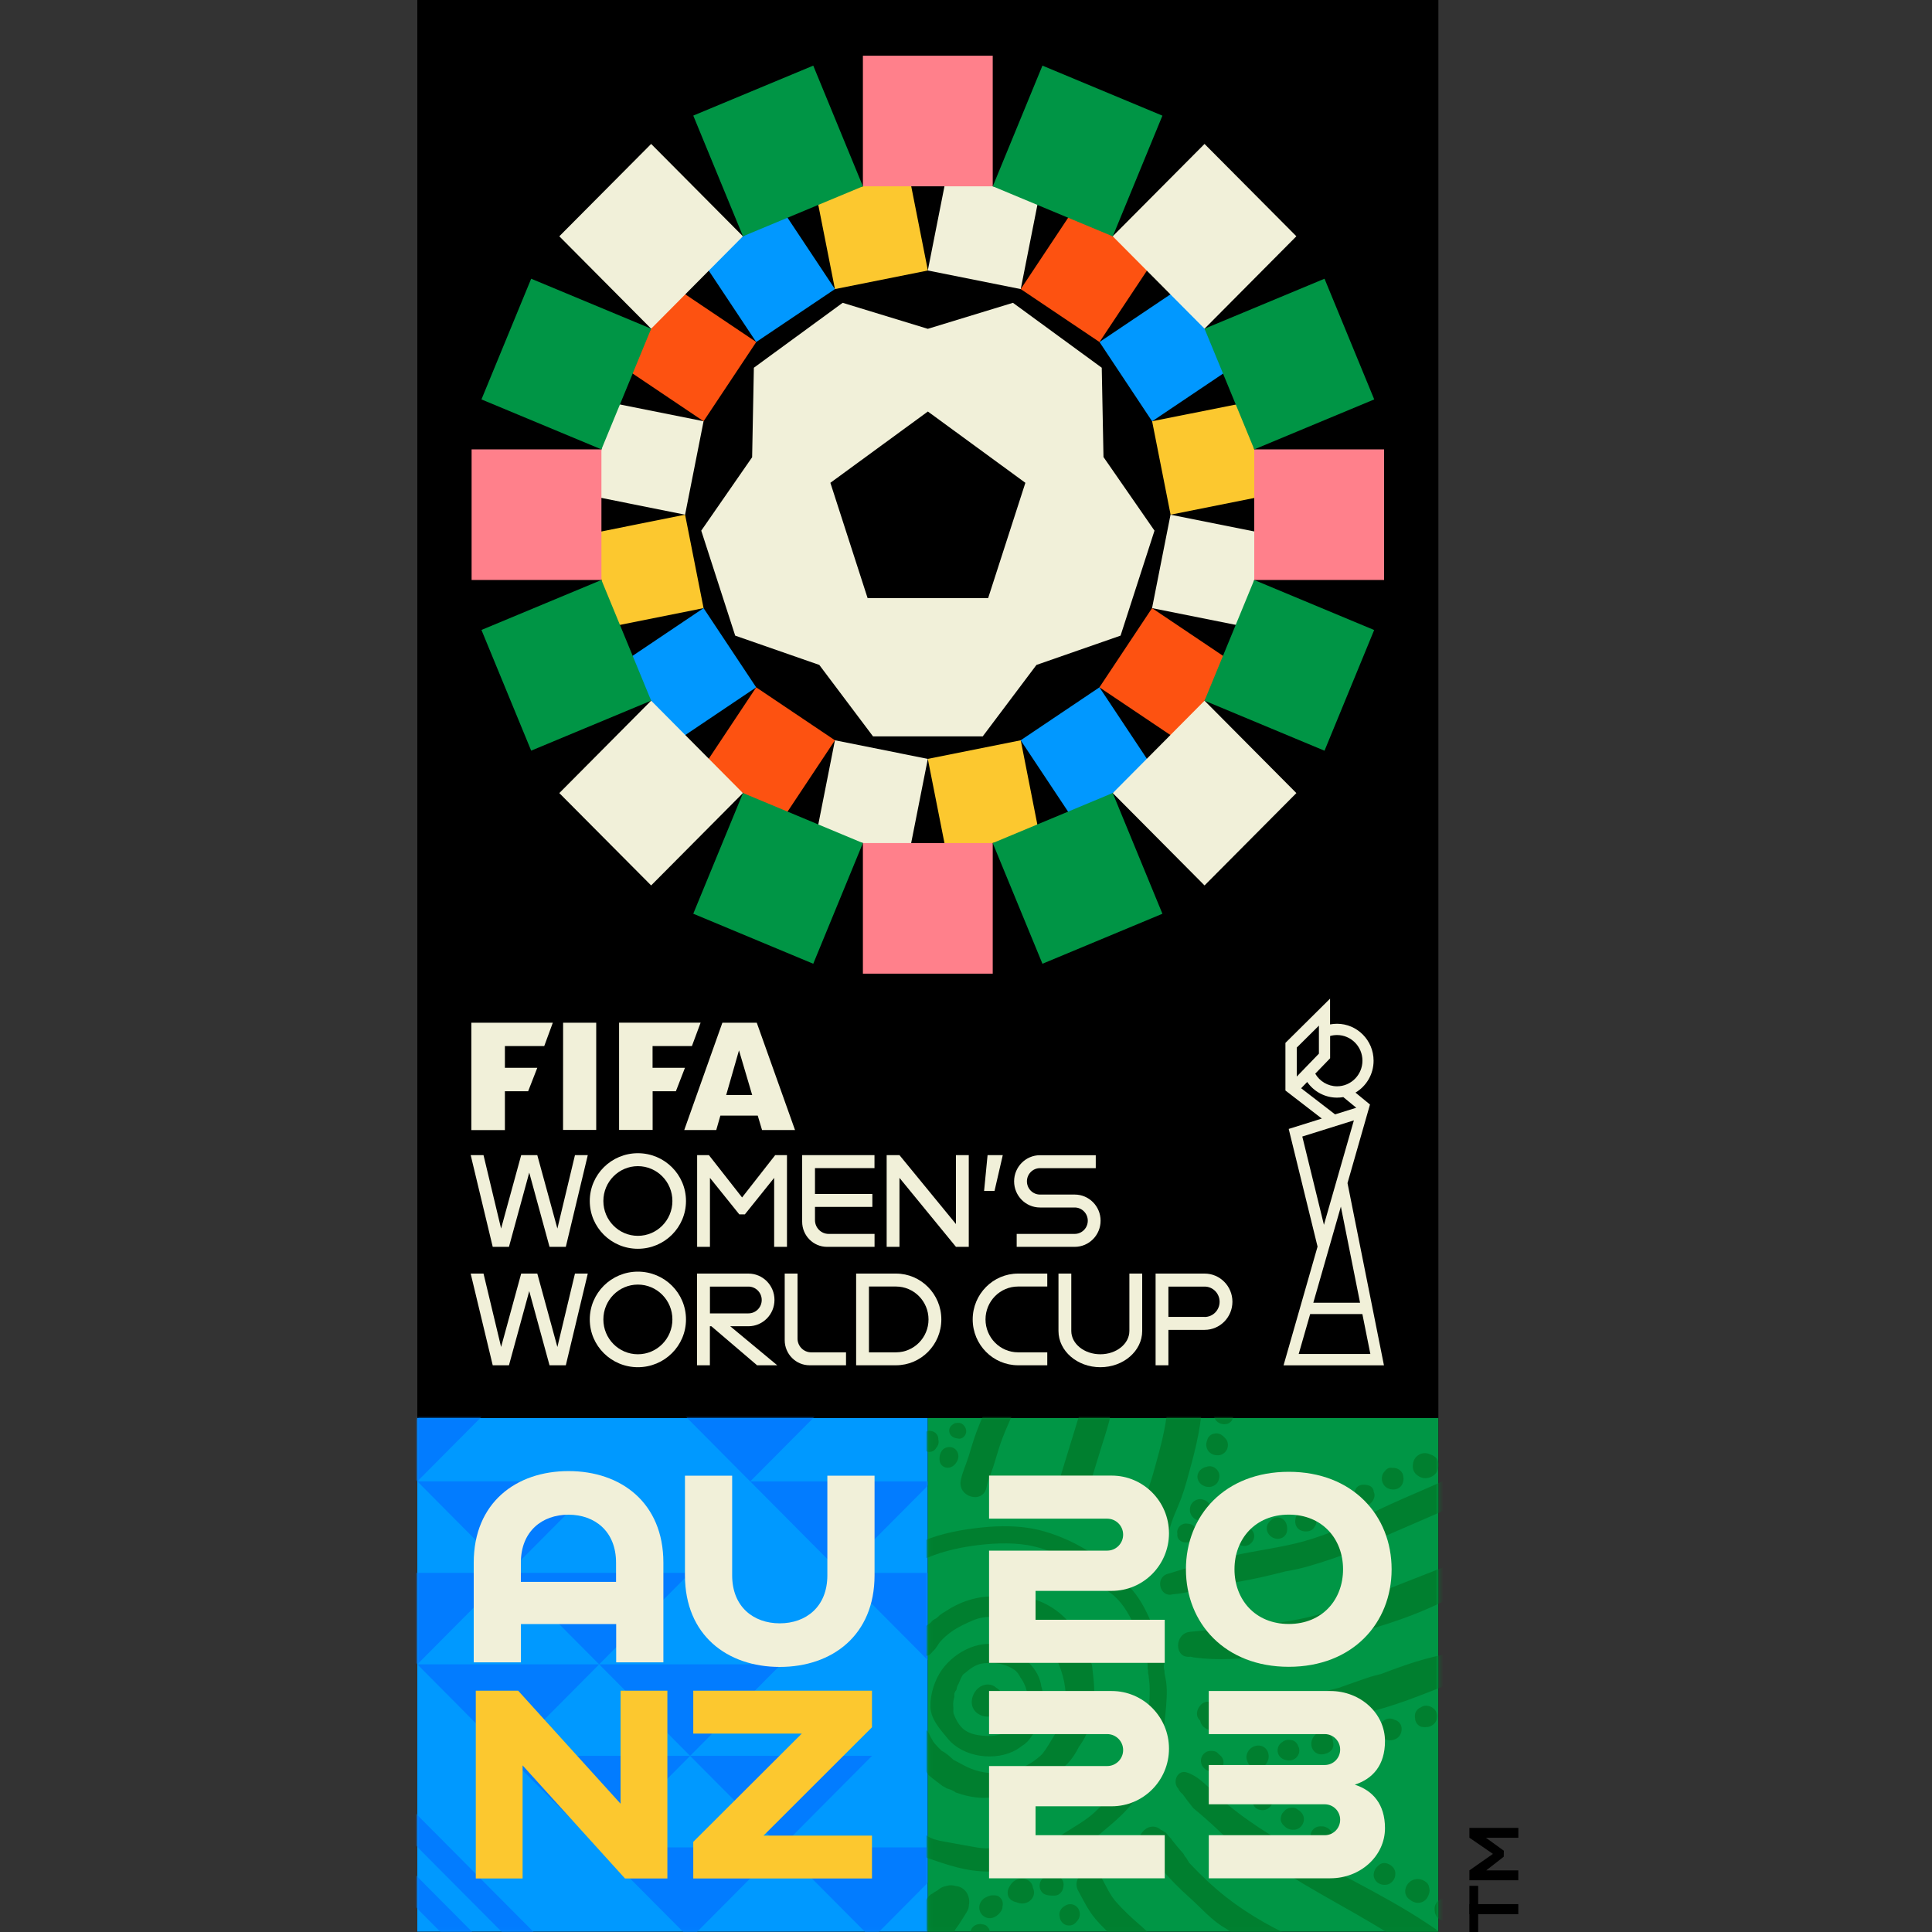 <svg width="500" height="500" viewBox="0 0 500 500" fill="none" xmlns="http://www.w3.org/2000/svg">
<rect x="0" y="0" width="500" height="500" fill="#333333" stroke="none"/>
<path d="M372.25 0H108V499.917H372.25V0Z" fill="black"/>
<path d="M285.583 118.333L285.133 95.167L262.15 78.367L240.117 85.1L218.083 78.367L195.1 95.167L194.65 118.333L181.483 137.333L190.267 164.5L212.033 172.083L225.933 190.567H254.333L268.233 172.083L290 164.5L298.783 137.333L285.617 118.333H285.583ZM255.717 154.783H224.533L214.9 124.95L240.133 106.5L265.367 124.95L255.733 154.783H255.717Z" fill="#F1F0D9"/>
<path d="M211.3 50.633L235.35 45.817L240.133 70L216.083 74.817L211.3 50.633Z" fill="#FCC82F"/>
<path d="M182.083 68.017L202.467 54.317L216.083 74.817L195.7 88.517L182.083 68.017Z" fill="#0198FF"/>
<path d="M153.267 128.383L158.05 104.2L182.083 109.017L177.3 133.2L153.267 128.383Z" fill="#F1F0D9"/>
<path d="M161.717 95.317L175.333 74.817L195.717 88.517L182.083 109.017L161.717 95.317Z" fill="#FD5211"/>
<path d="M158.05 162.2L153.267 138.017L177.3 133.2L182.083 157.383L158.05 162.2Z" fill="#FCC82F"/>
<path d="M175.333 191.583L161.7 171.083L182.083 157.383L195.7 177.883L175.333 191.583Z" fill="#0198FF"/>
<path d="M235.333 220.583L211.3 215.767L216.083 191.583L240.117 196.4L235.333 220.583Z" fill="#F1F0D9"/>
<path d="M202.467 212.083L182.083 198.383L195.7 177.883L216.083 191.583L202.467 212.083Z" fill="#FD5211"/>
<path d="M268.933 215.767L244.9 220.583L240.117 196.4L264.167 191.583L268.933 215.767Z" fill="#FCC82F"/>
<path d="M298.15 198.383L277.767 212.083L264.15 191.583L284.533 177.883L298.15 198.383Z" fill="#0198FF"/>
<path d="M326.983 138.017L322.2 162.2L298.15 157.383L302.933 133.2L326.983 138.017Z" fill="#F1F0D9"/>
<path d="M318.533 171.083L304.917 191.583L284.533 177.883L298.15 157.383L318.533 171.083Z" fill="#FD5211"/>
<path d="M322.2 104.217L326.983 128.4L302.95 133.2L298.167 109.017L322.2 104.217Z" fill="#FCC82F"/>
<path d="M304.933 74.817L318.55 95.333L298.167 109.033L284.55 88.517L304.933 74.817Z" fill="#0198FF"/>
<path d="M244.9 45.817L268.95 50.633L264.167 74.817L240.117 70L244.9 45.817Z" fill="#F1F0D9"/>
<path d="M277.783 54.317L298.167 68.017L284.55 88.517L264.167 74.817L277.783 54.317Z" fill="#FD5211"/>
<path d="M256.917 14.417H223.317V48.217H256.917V14.417Z" fill="#FF808B"/>
<path d="M179.417 29.917L210.467 16.983L223.317 48.217L192.283 61.15L179.417 29.917Z" fill="#009545"/>
<path d="M124.6 103.367L137.467 72.133L168.517 85.067L155.65 116.3L124.6 103.367Z" fill="#009545"/>
<path d="M144.75 61.15L168.517 37.25L192.267 61.15L168.517 85.067L144.75 61.15Z" fill="#F1F0D9"/>
<path d="M155.65 116.3H122.05V150.1H155.65V116.3Z" fill="#FF808B"/>
<path d="M137.467 194.267L124.6 163.033L155.65 150.1L168.517 181.333L137.467 194.267Z" fill="#009545"/>
<path d="M210.467 249.417L179.417 236.467L192.283 205.233L223.317 218.183L210.467 249.417Z" fill="#009545"/>
<path d="M168.517 229.15L144.75 205.25L168.517 181.333L192.267 205.25L168.517 229.15Z" fill="#F1F0D9"/>
<path d="M256.917 218.183H223.317V251.983H256.917V218.183Z" fill="#FF808B"/>
<path d="M300.833 236.483L269.783 249.417L256.917 218.183L287.967 205.233L300.833 236.483Z" fill="#009545"/>
<path d="M355.633 163.05L342.783 194.283L311.733 181.333L324.583 150.1L355.633 163.05Z" fill="#009545"/>
<path d="M335.5 205.25L311.733 229.15L287.983 205.25L311.733 181.333L335.5 205.25Z" fill="#F1F0D9"/>
<path d="M358.2 116.3H324.6V150.1H358.2V116.3Z" fill="#FF808B"/>
<path d="M342.783 72.133L355.65 103.367L324.6 116.3L311.733 85.067L342.783 72.133Z" fill="#009545"/>
<path d="M269.783 16.983L300.833 29.933L287.983 61.167L256.933 48.217L269.783 16.983Z" fill="#009545"/>
<path d="M311.733 37.25L335.5 61.15L311.733 85.067L287.967 61.15L311.733 37.25Z" fill="#F1F0D9"/>
<path d="M358.167 353.35L348.733 306.183L354.55 285.85L350.8 282.767C353.6 281.1 355.483 278.033 355.483 274.517C355.483 269.233 351.233 264.95 346.017 264.95C345.4 264.95 344.8 265.017 344.217 265.117V258.45L332.667 269.9V282.217L334.65 283.75L342.083 289.483L333.517 292.167L340.983 322.617L332.183 353.35H358.15H358.167ZM344.233 268.117C344.8 267.95 345.4 267.867 346.033 267.867C349.65 267.867 352.6 270.85 352.6 274.5C352.6 278.15 349.65 281.133 346.033 281.133C343.633 281.133 341.517 279.817 340.383 277.867L344.233 273.883V268.133V268.117ZM335.6 271.117L341.333 265.433V272.683L335.6 278.617V271.133V271.117ZM336.733 281.633L338.3 280.017C340.017 282.467 342.833 284.067 346.033 284.067C346.583 284.067 347.117 284.017 347.65 283.933L351 286.683L345.517 288.4L336.733 281.633ZM337.033 294.133L350.383 289.95L342.633 316.983L337.033 294.133ZM347.017 312.267L351.983 337.15H339.883L347.017 312.267ZM352.583 340.083L354.65 350.417H336.1L339.067 340.083H352.6H352.583Z" fill="#F1F0D9"/>
<path d="M146.433 322.683L152.117 298.95H148.8L144.25 317.95L139.05 298.95H138.2H135.733H134.883L129.683 317.95L125.133 298.95H121.817L127.517 322.683H128.4H130.833H131.717L136.967 303.467L142.217 322.683H143.117H145.533H146.433Z" fill="#F1F0D9"/>
<path d="M165.083 298.45C158.217 298.45 152.633 303.983 152.633 310.817C152.633 317.65 158.2 323.183 165.083 323.183C171.967 323.183 177.533 317.65 177.533 310.817C177.533 303.983 171.967 298.45 165.083 298.45ZM165.083 319.833C160.15 319.833 156.15 315.8 156.15 310.817C156.15 305.833 160.15 301.8 165.083 301.8C170.017 301.8 174.017 305.833 174.017 310.817C174.017 315.8 170.017 319.833 165.083 319.833Z" fill="#F1F0D9"/>
<path d="M183.733 304.833V322.683H180.417V298.95H183.467L192.05 309.9L200.617 298.95H203.667V322.683H200.35V304.833L192.767 314.283H191.333L183.733 304.833Z" fill="#F1F0D9"/>
<path d="M226.317 302.3V298.95H207.6V316.183C207.6 319.767 210.483 322.683 214.033 322.683H226.333V319.333H214.45C212.5 319.333 210.917 317.733 210.917 315.767V312.35H225.767V309H210.917V302.3H226.317Z" fill="#F1F0D9"/>
<path d="M229.467 298.95H232.783L247.4 316.783V298.95H250.717V322.683H247.4L232.783 304.833V322.683H229.467V298.95Z" fill="#F1F0D9"/>
<path d="M255.583 298.95L254.683 308.2H257.383L259.517 298.95H255.583Z" fill="#F1F0D9"/>
<path d="M284.833 315.917C284.833 319.65 281.833 322.683 278.133 322.683H263.117V319.333H278.133C280 319.333 281.517 317.8 281.517 315.917C281.517 314.033 280 312.5 278.133 312.5H269.15C265.45 312.5 262.45 309.467 262.45 305.733C262.45 302 265.45 298.967 269.15 298.967H283.583V302.317H269.15C267.283 302.317 265.767 303.85 265.767 305.733C265.767 307.617 267.283 309.15 269.15 309.15H278.133C281.833 309.15 284.833 312.183 284.833 315.917Z" fill="#F1F0D9"/>
<path d="M144.25 348.6L139.05 329.6H134.883L129.683 348.6L125.133 329.6H121.817L127.517 353.333H128.4H130.833H131.717L136.967 334.133L142.217 353.333H143.1H145.533H146.433L152.117 329.6H148.8L144.25 348.6Z" fill="#F1F0D9"/>
<path d="M165.083 329.1C158.217 329.1 152.633 334.633 152.633 341.467C152.633 348.3 158.2 353.833 165.083 353.833C171.967 353.833 177.533 348.3 177.533 341.467C177.533 334.633 171.967 329.1 165.083 329.1ZM165.083 350.483C160.15 350.483 156.15 346.45 156.15 341.467C156.15 336.483 160.15 332.45 165.083 332.45C170.017 332.45 174.017 336.483 174.017 341.467C174.017 346.45 170.017 350.483 165.083 350.483Z" fill="#F1F0D9"/>
<path d="M295.6 329.6V344.45C295.6 349.633 290.75 353.833 284.767 353.833C278.783 353.833 273.933 349.633 273.933 344.45V329.6H277.25V344.45C277.25 347.783 280.617 350.483 284.767 350.483C288.917 350.483 292.283 347.783 292.283 344.45V329.6H295.6Z" fill="#F1F0D9"/>
<path d="M188.983 343.233H193.683C197.4 343.233 200.433 340.183 200.433 336.417C200.433 332.65 197.417 329.6 193.683 329.6H180.4V353.333H183.717V343.233H184.1L195.933 353.333H201.15L188.983 343.233ZM183.733 339.883V332.967H193.7C195.583 332.967 197.133 334.517 197.133 336.433C197.133 338.35 195.6 339.9 193.7 339.9H183.733V339.883Z" fill="#F1F0D9"/>
<path d="M209.933 349.983C207.983 349.983 206.4 348.383 206.4 346.417V329.6H203.083V346.833C203.083 350.417 205.967 353.333 209.517 353.333H218.95V349.983H209.933Z" fill="#F1F0D9"/>
<path d="M231.867 329.6H221.567V353.333H231.867C238.35 353.333 243.617 348.017 243.617 341.467C243.617 334.917 238.35 329.6 231.867 329.6ZM231.867 349.983H224.883V332.95H231.867C236.517 332.95 240.3 336.767 240.3 341.467C240.3 346.167 236.533 349.983 231.867 349.983Z" fill="#F1F0D9"/>
<path d="M271.033 349.983H263.483C258.833 349.983 255.05 346.167 255.05 341.467C255.05 336.767 258.817 332.95 263.483 332.95H271.033V329.6H263.483C257 329.6 251.733 334.917 251.733 341.467C251.733 348.017 257 353.333 263.483 353.333H271.033V349.983Z" fill="#F1F0D9"/>
<path d="M311.75 329.6H299.067V353.333H302.383V344.167H311.75C315.733 344.167 318.95 340.9 318.95 336.883C318.95 332.867 315.733 329.6 311.75 329.6ZM311.75 340.817H302.383V332.967H311.75C313.9 332.967 315.633 334.733 315.633 336.9C315.633 339.067 313.9 340.833 311.75 340.833V340.817Z" fill="#F1F0D9"/>
<path d="M145.717 292.433H154.3V264.683H145.733L145.717 292.433Z" fill="#F1F0D9"/>
<path d="M143.067 264.683H121.983V292.467H130.667V282.417H136.683L139.05 276.35H130.667V270.717H140.85L143.067 264.683Z" fill="#F1F0D9"/>
<path d="M195.85 264.683H186.95L177.083 292.45H185.367L186.433 288.717H196.1L197.217 292.45H205.75L195.85 264.683ZM187.933 283.4L191.25 271.833L194.667 283.4H187.933Z" fill="#F1F0D9"/>
<path d="M168.883 270.717H179.067L181.317 264.667H160.217V264.683V292.433H168.9V282.417H174.917L177.267 276.35H168.883V270.717Z" fill="#F1F0D9"/>
<path d="M240.117 367H108V499.917H240.117V367Z" fill="#0099FF"/>
<mask id="mask0_3289_7708" style="mask-type:luminance" maskUnits="userSpaceOnUse" x="108" y="367" width="133" height="133">
<path d="M240.117 367H108V499.917H240.117V367Z" fill="white"/>
</mask>
<g mask="url(#mask0_3289_7708)">
<path d="M155.067 383.367L131.533 407.05L108 383.367H155.067ZM131.533 407.05L155.067 430.733L178.6 407.05H131.533ZM155.067 430.733L178.6 454.417L202.133 430.733H155.067ZM178.6 454.417L202.133 478.1L225.667 454.417H178.6ZM202.133 478.1L225.667 501.783L249.2 478.1H202.133ZM84.467 407.05L108 430.733L131.533 407.05H84.467ZM108 430.733L131.533 454.417L155.067 430.733H108ZM131.533 454.417L155.067 478.1L178.6 454.417H131.533ZM155.067 478.1L178.6 501.783L202.133 478.1H155.067ZM84.467 359.7L108 383.383L131.533 359.7H84.467ZM194.15 383.383L217.683 407.067L241.217 383.383H194.15ZM217.683 407.067L241.217 430.75L264.75 407.067H217.683ZM170.617 359.717L194.15 383.4L217.683 359.717H170.617ZM96.75 466.667L135.167 505.317H143.383L96.75 458.4V466.667ZM96.75 482.633L119.283 505.317H127.5L96.75 474.367V482.633Z" fill="#027CFF"/>
</g>
<path d="M172.717 486.15H161.75L135.25 456.883V486.15H123.133V437.55H134.1L160.6 466.8V437.55H172.717V486.15Z" fill="#FCC82F"/>
<path d="M179.417 486.15V476.667L207.5 448.65H179.417V437.55H225.667V447.017L197.6 475.05H225.667V486.15H179.417Z" fill="#FCC82F"/>
<path d="M147.133 380.717C133.583 380.717 122.6 388.883 122.6 404.417V430.217H134.817V420.3H159.467V430.217H171.683V404.417C171.683 388.9 160.7 380.717 147.15 380.717H147.133ZM159.45 409.383H134.8V404.417C134.8 396.283 140.317 392 147.117 392C153.917 392 159.433 396.283 159.433 404.417V409.383H159.45Z" fill="#F1F0D9"/>
<path d="M226.333 381.9V407.7C226.333 423.217 215.35 431.4 201.8 431.4C188.25 431.4 177.267 423.233 177.267 407.7V381.9H189.483V407.7C189.483 415.833 195 420.117 201.8 420.117C208.6 420.117 214.117 415.833 214.117 407.7V381.9H226.333Z" fill="#F1F0D9"/>
<path d="M372.233 367H240.117V499.917H372.233V367Z" fill="#009645"/>
<mask id="mask1_3289_7708" style="mask-type:luminance" maskUnits="userSpaceOnUse" x="240" y="367" width="133" height="133">
<path d="M372.233 367H240.117V499.917H372.233V367Z" fill="white"/>
</mask>
<g mask="url(#mask1_3289_7708)">
<path d="M259.433 440.967C259.383 441.433 259.25 441.883 259 442.333C258.083 444.017 255.967 444.65 254.217 444.05C253 443.633 252.033 442.833 251.633 441.567C251.4 440.8 251.45 439.9 251.7 439.133C252.283 437.35 253.75 435.95 255.7 435.95C256.533 435.95 257.267 436.267 257.817 436.783C258.65 437.25 259.267 438.033 259.517 438.967C259.7 439.667 259.65 440.35 259.4 440.967H259.433ZM269.683 439.933C269.717 441.75 269.417 443.583 268.833 445.333C268.767 445.717 268.683 446.083 268.567 446.433C268.233 447.433 267.667 448.467 266.933 449.4C266.3 450.4 265.5 451.25 264.5 451.817C264.033 452.183 263.567 452.533 263.05 452.833C257.7 455.9 249.333 454.867 245.3 449.967C243.317 447.55 240.833 444.917 240.783 441.6C240.733 438.383 241.933 434.683 243.8 432.083C247.3 427.217 254.317 423.767 260.067 426.267C264.733 428.3 268.9 431.75 269.5 436.517C269.517 436.55 269.533 436.583 269.55 436.633C269.95 437.8 269.9 438.85 269.683 439.933ZM265.85 438.25C265.583 436.767 265 435.383 264.117 434.167C264.117 434.167 264.083 434.133 264.067 434.117C263.7 433.317 263.217 432.6 262.333 432.017C260.6 430.867 258.267 430.317 256.217 430.367C256.117 430.367 256.017 430.383 255.917 430.4C255.783 430.4 255.65 430.4 255.517 430.4C253.3 430.433 251.967 431.15 250.317 432.517C249.933 432.833 249.583 433.133 249.217 433.383C249.217 433.383 249.217 433.383 249.2 433.4C248.8 434.05 248.467 434.767 248.183 435.5C248.133 435.6 248.083 435.717 248.05 435.817C247.9 436.05 247.767 436.3 247.683 436.583C247.617 436.783 247.583 437.017 247.55 437.25C247.45 437.417 247.333 437.567 247.233 437.733C246.95 438.183 246.9 438.65 247 439.067C246.75 439.883 246.633 440.733 246.7 441.617C246.7 441.633 246.7 441.667 246.7 441.683C246.733 441.85 246.75 442.033 246.733 442.233C246.7 442.6 246.717 443.017 246.767 443.433C247.283 444.817 247.95 446.133 249 447.183C250.567 448.75 252.883 449.1 254.983 449.25C259.15 449.55 262.45 447.733 264.367 443.983C265.35 442.083 265.9 440.1 265.85 438.2V438.25ZM283.2 437.883C283.167 435.6 282.883 433.267 282.617 430.967C282.567 430.8 282.5 430.633 282.45 430.483C281.167 427.017 279.5 423.383 277.2 420.483C275.067 417.783 272.1 415.583 268.9 414.333C266.083 413.233 263.133 413.3 260.183 413.333C259.867 413.3 259.55 413.267 259.233 413.233C253.9 412.717 248.983 414.183 244.783 416.967C244.233 417.283 243.683 417.617 243.183 418.017C243.067 418.117 242.933 418.25 242.8 418.4C242.617 418.55 242.433 418.7 242.25 418.85C241.683 419.083 241.217 419.45 240.767 420.033C240.417 420.267 240.05 420.517 239.7 420.75C239.167 421.1 238.9 421.583 238.833 422.067C238.517 422.217 238.217 422.483 238 422.883C237.683 423.433 237.383 424 237.067 424.55C236.383 425.767 237.017 426.85 237.967 427.267C238.35 428.333 239.767 429.05 240.817 428.017C240.933 427.9 241.033 427.8 241.15 427.683C241.25 427.533 241.367 427.383 241.533 427.25C242.3 426.617 242.75 425.5 243.433 424.75C244.267 423.833 245.217 423 246.233 422.283C247.983 421.05 250.083 420.067 252.05 419.25C255 418.033 258.8 418.283 262.05 419.417C262.05 419.417 262.067 419.417 262.083 419.417C266.5 419.75 269.067 421.617 271.333 425.367C273.383 428.783 275.083 432.583 275.617 436.55C276 439.35 275.8 442.2 275.067 444.867C274.4 446.367 273.633 447.817 272.783 449.233C271.9 450.7 270.9 452.467 269.717 453.967C268.883 454.767 267.967 455.5 266.967 456.15C261.583 459.6 254.783 459.833 249.317 456.8C248.533 456.417 247.8 455.95 246.983 455.55C246.9 455.517 246.833 455.483 246.75 455.45C245.817 454.55 244.833 453.667 243.683 453.1C243.1 452.517 242.483 451.917 241.967 451.3C241.9 451.2 241.817 451.117 241.733 451.017C241.683 450.95 241.617 450.867 241.567 450.8C241.1 450.033 240.683 449.267 240.383 448.567C239.95 447.6 239 447.35 238.117 447.533C236.717 447.45 235.317 448.6 235.817 450.267C236.517 452.65 237.433 454.967 238.517 457.2C238.733 457.667 239.05 457.967 239.4 458.15C239.717 458.55 239.983 458.95 240.25 459.35C240.667 459.7 241.083 460.05 241.5 460.367C242.333 460.983 243.167 461.633 244 462.267C244.283 462.383 244.55 462.533 244.817 462.7C244.867 462.733 244.9 462.783 244.95 462.817C245.617 462.983 246.233 463.217 246.9 463.583C247.05 463.667 247.183 463.75 247.283 463.867C249.55 464.683 251.917 465.233 254.333 465.283C257.417 465.333 260.283 464.417 263.083 463.2C265.883 462 268.7 460.867 271.517 459.7C272.267 459.383 272.983 459.033 273.65 458.65C273.717 458.567 273.783 458.5 273.833 458.417C276.3 456.867 277.933 454.633 279.183 452.15C280.333 450.55 281.3 448.833 281.867 446.833C282.567 444.3 283.017 441.717 283.267 439.133C283.267 438.683 283.267 438.233 283.267 437.783L283.2 437.883ZM301.817 435.383C301.7 434.567 301.517 433.767 301.367 432.983C301.4 432.6 301.35 432.2 301.217 431.85C301.183 431.5 301.183 431.133 301.217 430.767C301.4 430.35 301.433 429.85 301.25 429.283C299.133 423.083 297.033 415.617 292.333 410.7C292.267 410.317 292.067 409.933 291.733 409.583C285.5 403.117 277.4 398 268.633 395.9C264 394.8 258.7 394.817 254 395.317C248.95 395.85 243.733 396.8 239.033 398.75C236.433 399.833 237.567 404.15 240.217 403.05C244.383 401.317 249.083 400.333 253.567 399.817C257.933 399.317 263.15 399.167 267.467 400.183C273.75 401.683 279.583 404.85 284.567 408.983C284.4 409.8 284.667 410.667 285.633 411.167C292.517 414.717 294.667 423.7 296.967 430.45C296.967 430.45 296.967 430.483 296.983 430.5C296.983 430.983 297 431.467 297.017 431.933C297.083 432.067 297.117 432.217 297.133 432.367C297.067 432.8 297.133 433.25 297.283 433.65C297.283 433.7 297.283 433.733 297.267 433.783C297.267 433.817 297.283 433.85 297.283 433.883C297.3 434.033 297.317 434.183 297.333 434.333C297.333 434.333 297.333 434.333 297.333 434.35C297.467 435.367 297.55 436.383 297.55 437.417C297.55 437.517 297.55 437.6 297.533 437.683C297.533 437.783 297.533 437.9 297.533 438C297.533 440.867 297.133 443.717 296.833 446.55C296.367 450.817 295.533 454.683 293.517 458.183C292.783 458.133 292.033 458.417 291.517 459.2C289.183 462.833 286.433 466.133 283.25 469.05C280.067 471.983 276.183 473.583 272.85 476.283C272.1 476.633 271.333 476.95 270.567 477.25C265.85 479.117 261.017 478.917 256.083 478.333C254.733 478.433 253.267 478.217 251.833 477.95C249.333 477.5 246.833 477.05 244.317 476.6C242.733 476.317 241.017 475.95 239.7 474.967C239.6 474.883 239.5 474.8 239.417 474.7C237.5 474.833 236.8 477.75 238.533 478.85C238.583 479.7 239.05 480.517 240.05 480.867C245.25 482.65 250.167 484.367 255.717 484.35C261.25 484.35 267.517 484.467 272.85 482.8C274.233 482.367 275.583 481.833 276.9 481.217C277.767 480.5 278.6 479.75 279.483 479.083C281.617 477.467 283.467 475.583 285.533 473.883C287.667 472.117 289.733 470.383 291.617 468.333C292.917 466.917 294.05 465.383 295.2 463.85C295.2 463.733 295.2 463.633 295.183 463.517C298.467 459.4 300.317 454.667 300.95 449.35C301.35 446.017 301.783 442.633 301.933 439.283C301.983 437.967 301.983 436.65 301.8 435.35L301.817 435.383ZM249.7 369.217C249.7 369.217 249.583 369.067 249.517 368.983C249.5 368.95 249.483 368.933 249.45 368.917C249.4 368.85 249.35 368.783 249.3 368.733C249.183 368.65 249.067 368.55 248.95 368.467C248.683 368.317 248.383 368.233 248.083 368.233C247.933 368.233 247.8 368.233 247.65 368.25C247.517 368.25 247.367 368.283 247.217 368.317C247 368.35 246.8 368.483 246.617 368.633C246.05 368.967 245.617 369.617 245.65 370.283C245.683 371.183 246.25 371.817 247.067 372.1C247.3 372.183 247.55 372.233 247.783 372.267C248.083 372.35 248.4 372.35 248.7 372.267C249 372.183 249.25 372.033 249.467 371.817C249.7 371.517 249.85 371.367 249.967 370.983C250.017 370.8 250.05 370.6 250.05 370.4C250.05 370.017 249.933 369.6 249.717 369.267L249.7 369.217ZM248.017 376.7C247.933 375.683 247.317 374.833 246.317 374.567C245.4 374.317 244.217 374.683 243.717 375.517C243.633 375.633 243.55 375.75 243.483 375.883C243.15 376.583 243.05 377.483 243.217 378.25C243.433 379.233 244.333 379.883 245.333 379.85C246.167 379.817 246.85 379.367 247.35 378.717C247.783 378.167 248.083 377.433 248.033 376.717L248.017 376.7ZM242.85 372.5C242.867 371.217 241.817 370.317 240.567 370.3C239.367 370.3 238.533 371.217 238.383 372.333C238.1 373.083 238.117 374 238.55 374.667C239.317 375.817 240.9 376.183 241.95 375.167C242.117 375.017 242.25 374.817 242.35 374.617C242.433 374.533 242.5 374.45 242.567 374.35C242.933 373.8 243 373.117 242.833 372.5H242.85ZM258.3 357.95C256.3 362.117 254.333 366.283 252.7 370.617C251.917 372.7 251.333 374.817 250.667 376.933C250.017 379.017 249.083 380.967 248.65 383.1C247.767 387.467 254.417 389.333 255.3 384.95C255.683 383.083 256.45 381.4 257.05 379.6C257.75 377.5 258.283 375.367 259.033 373.283C260.5 369.217 262.383 365.333 264.233 361.45C266.15 357.45 260.2 353.917 258.267 357.95H258.3ZM279.983 360.333C279.867 362.583 279.767 364.633 279.133 366.8C278.467 369.1 277.733 371.383 277.033 373.667C275.683 378.1 274.317 382.517 272.967 386.95C271.467 391.85 279.083 393.933 280.567 389.067C282.017 384.333 283.467 379.6 284.917 374.867C285.617 372.583 286.4 370.317 287 368.017C287.667 365.5 287.733 362.933 287.867 360.35C288.133 355.25 280.25 355.267 279.983 360.35V360.333ZM311.15 359.233C310.917 353.517 302.033 353.483 302.283 359.233C302.55 365.383 301.217 371.267 299.6 377.167C298.833 379.933 298.117 382.733 297.133 385.417C296.117 388.183 294.717 390.783 294.067 393.683C292.817 399.283 301.367 401.667 302.617 396.05C303.267 393.15 304.667 390.55 305.683 387.783C306.783 384.8 307.567 381.683 308.4 378.617C310.1 372.3 311.433 365.8 311.15 359.233ZM305.25 507.4C301.3 504.7 298.283 501 294.667 497.883C292.667 496.167 290.667 494.267 288.917 492.3C287.25 490.433 286.217 488.017 285.017 485.85C282.867 481.933 276.917 485.433 279.05 489.35C280.4 491.8 281.617 494.383 283.433 496.533C285.317 498.767 287.583 500.883 289.8 502.8C293.883 506.317 297.3 510.333 301.783 513.4C305.467 515.917 308.917 509.917 305.267 507.4H305.25ZM337.383 502.6C330.333 499.517 323.483 495.783 317.4 491.033C313.95 488.333 310.8 485.317 307.8 482.133C307.733 482.017 307.667 481.9 307.583 481.783C307.367 481.467 307.167 481.133 306.983 480.783C306.683 480.5 306.45 480.133 306.267 479.733C305.267 478.633 304.317 477.467 303.4 476.317C303.3 476.2 303.2 476.033 303.083 475.85C302.6 475.367 302.133 474.867 301.733 474.317C301.667 474.283 301.617 474.267 301.55 474.233C301.383 474.1 301.2 473.967 301 473.833C300.817 473.717 300.617 473.633 300.433 473.567C298.8 472.083 296.733 472.75 295.617 474.167C295.333 474.5 295.1 474.9 294.933 475.317C295.8 478.417 298.067 480.767 300.2 483.267C302.533 486.017 305.2 488.733 307.883 491.117C310.85 493.75 313.45 496.867 316.883 498.883C318.05 499.567 319.05 500.367 319.983 501.217C324.417 504.033 329.067 506.467 333.9 508.583C335.617 509.333 337.583 509.083 338.617 507.333C339.483 505.867 339.083 503.333 337.383 502.583V502.6ZM377.767 503.883C366.717 495 354.017 488.8 341.583 482.167C335.383 478.85 329.233 475.4 323.45 471.367C320.65 469.417 317.95 467.317 315.383 465.033C312.8 462.733 310.6 459.9 307.25 458.733C304.683 457.85 303.367 461.2 304.883 462.833C304.9 462.85 304.917 462.883 304.933 462.9C305.2 463.483 305.583 463.95 306.083 464.35C306.983 465.583 307.883 466.8 308.85 467.967C310.933 469.683 312.95 471.45 314.917 473.3C315.383 473.733 315.85 474.183 316.317 474.633C316.917 475.083 317.433 475.7 318.083 476.033C318.35 476.167 318.55 476.367 318.717 476.6C318.783 476.633 318.85 476.683 318.917 476.717C321.983 478.333 325.067 479.767 328 481.633C331.033 483.55 334.017 485.55 337.1 487.4C349.117 494.6 361.933 500.7 372.533 510.033C374.467 511.733 377.15 509.733 376.783 507.8C378.383 507.217 379.4 505.217 377.75 503.883H377.767ZM375.817 427.833C369.467 428.8 363.467 430.917 357.517 433.2C356.183 433.517 354.85 433.867 353.533 434.333C351.533 435.033 349.533 435.733 347.533 436.433C347.233 436.533 346.917 436.667 346.617 436.783C344.883 437.233 343.133 437.667 341.383 438.1C341.2 438.133 341.05 438.167 340.883 438.217C336.933 439.2 332.983 440.15 329.017 441.017C327.083 441.15 325.15 441.233 323.2 441.333C321.017 441.433 317.267 442.317 315.183 441.417C315.083 441.367 314.983 441.333 314.883 441.3C314.533 440.933 314.133 440.633 313.567 440.483C312.867 440.283 311.917 440.383 311.283 440.783C310.067 441.567 309.217 443.533 310.217 444.85C310.35 445.033 310.483 445.2 310.633 445.367C310.633 445.417 310.633 445.483 310.65 445.533C310.783 446.033 311.05 446.483 311.417 446.85C311.617 447 311.817 447.167 312.017 447.317C312.467 447.583 312.95 447.717 313.483 447.717C313.917 447.95 314.383 448.15 314.867 448.333C315.867 448.7 317.05 448.283 317.8 447.5C318.483 447.5 319.183 447.467 319.9 447.433C322.617 447.3 325.317 447.183 328.033 447.017C328.433 447.1 328.883 447.117 329.367 447.017C329.567 446.967 329.767 446.933 329.967 446.883C335.25 446.45 340.4 445.517 345.467 443.917C346.95 443.45 348.417 442.95 349.867 442.417C350.517 443.167 351.5 443.617 352.733 443.367C360.517 441.783 367.817 438.65 375.2 435.783C376.283 435.367 376.883 434.533 377.1 433.617C377.2 433.617 377.283 433.583 377.367 433.567C381.117 433 379.517 427.267 375.8 427.833H375.817ZM379.017 405.183C378.333 404.467 377.317 404.117 376.067 404.617C370.533 406.783 365 408.967 359.467 411.133C353.883 413.333 348.317 415.783 342.567 417.483C331.45 420.75 319.417 421.1 307.95 422.317C303.883 422.75 303.85 429.2 307.95 428.767C308.017 428.767 308.083 428.767 308.133 428.75C308.417 428.833 308.7 428.9 308.983 428.95C321.733 430.633 334.35 427.283 346.567 423.917C357.967 420.783 369.483 417.417 379.583 411.05C382.133 409.45 381.1 406.05 379 405.183H379.017ZM375.883 382.183C367.45 386.183 358.717 389.333 350.583 393.983C350.4 394.083 350.25 394.2 350.1 394.317C346.65 395.733 343.183 397.083 339.633 398.233C333.617 400.167 327.383 400.917 321.217 402.167C314.75 403.467 308.433 405.4 302.133 407.333C298.817 408.35 300.217 413.567 303.517 412.6C307.15 412.383 310.617 411.05 314.2 410.45C318.2 409.783 322.2 409.117 326.15 408.25C328.317 407.767 330.483 407.25 332.633 406.683C334.567 406.35 336.5 405.95 338.433 405.4C342.933 404.117 347.367 402.583 351.7 400.833C352.217 400.633 352.617 400.317 352.9 399.95L376.133 389.883C377.033 389.483 377.467 388.833 377.533 388.133C377.95 387.817 378.233 387.433 378.367 387.017C378.433 386.983 378.517 386.95 378.583 386.917C381.733 385.417 378.983 380.717 375.85 382.2L375.883 382.183ZM249.7 489.217C248.983 488.5 248.15 488.15 247.283 488.1C246.617 487.867 245.833 487.817 244.95 488.067C244.867 488.1 244.783 488.117 244.683 488.15C244.083 488.267 243.583 488.5 243.167 488.817C243 488.933 242.85 489.033 242.717 489.167C242.683 489.2 242.65 489.217 242.6 489.25C242.167 489.467 241.767 489.717 241.383 490C240.933 490.233 240.533 490.533 240.167 490.967C239.933 491.233 239.75 491.5 239.6 491.767C239.467 491.883 239.317 491.983 239.167 492.083C238.317 492.617 237.317 492.883 236.467 493.417C235.05 494.3 234.35 495.6 234.267 497.283C234.2 498.667 238.733 506.733 242.017 504.883C243.95 503.8 245.75 502.467 246.75 500.417C246.95 500.017 247.117 499.65 247.283 499.267C248.35 497.917 249.217 496.333 250.133 494.933C250.55 494.283 250.75 493.617 250.75 493C251.033 491.667 250.6 490.133 249.7 489.217ZM256.083 499.55C255.983 499.167 255.9 499.067 255.683 498.8C255.517 498.583 255.317 498.383 255.083 498.25C255.05 498.233 254.983 498.2 254.917 498.167C254.917 498.167 254.9 498.167 254.883 498.167C254.85 498.15 254.817 498.133 254.767 498.117C254.75 498.117 254.733 498.117 254.7 498.1C254.633 498.067 254.567 498.05 254.533 498.05C254.433 498.033 254.333 498.017 254.25 498C254.05 497.967 253.85 497.933 253.65 497.933C253.517 497.933 253.367 497.967 253.25 497.983C253.1 498 253 498 252.867 498.05C252.433 498.2 252.133 498.367 251.8 498.683C251.467 499 251.333 499.333 251.167 499.767C251.067 500.133 251.067 500.517 251.167 500.883C251.233 501.167 251.35 501.4 251.55 501.6C251.7 501.833 251.9 502.017 252.133 502.15C252.467 502.333 252.817 502.433 253.2 502.433C253.383 502.45 253.583 502.467 253.767 502.467C254.4 502.467 255.05 502.267 255.5 501.8C255.767 501.517 255.983 501.2 256.1 500.817C256.15 500.617 256.183 500.367 256.183 500.15C256.183 499.983 256.133 499.717 256.1 499.55H256.083ZM259.45 493.283C259.45 493.5 259.433 493.717 259.383 493.933C259.267 494.4 258.95 494.8 258.633 495.167C257.7 496.267 256.2 496.833 254.867 496.1C254.1 495.683 253.583 494.917 253.467 494.05C253.35 493.167 253.633 492.317 254.25 491.667C254.7 491.183 255.283 490.933 255.883 490.7C256.567 490.45 257.2 490.467 257.9 490.567C258.45 490.65 258.933 491.133 259.233 491.6C259.55 492.1 259.583 492.733 259.467 493.3L259.45 493.283ZM267.333 488.617C267.3 488.25 267.2 487.917 267.033 487.6C266.433 486.483 265.017 485.95 263.8 486.25C263.15 486.367 262.6 486.617 262.1 487.117C261.733 487.467 261.417 487.917 261.183 488.367C260.733 489.2 260.6 490.167 261.083 491.033C261.467 491.7 262.217 492.1 262.95 492.283C263.017 492.283 263.067 492.3 263.133 492.317C263.467 492.483 263.85 492.583 264.267 492.617C265.55 492.7 266.783 492.083 267.35 490.9C267.683 490.2 267.7 489.333 267.35 488.65L267.333 488.617ZM275.25 487.867C275.2 488.833 274.85 489.767 273.983 490.283C273.367 490.65 272.717 490.617 272.033 490.567C271.833 490.567 271.617 490.533 271.417 490.517C270.667 490.433 270.067 490.217 269.583 489.6C268.95 488.767 268.867 487.633 269.4 486.717C269.767 486.067 270.4 485.567 271.117 485.35C271.233 485.3 271.333 485.267 271.45 485.233C272.1 485.117 272.717 485.117 273.317 485.3C273.333 485.3 273.35 485.3 273.383 485.3C273.767 485.367 274.083 485.55 274.35 485.817C274.95 486.317 275.3 487.067 275.267 487.867H275.25ZM279.25 494.317C278.85 493.383 277.917 492.75 276.9 492.8C276.35 492.817 275.867 493.017 275.467 493.333C275.433 493.333 275.4 493.367 275.367 493.383C274.65 493.817 274.183 494.617 274.167 495.467C274.167 495.667 274.2 495.867 274.25 496.067C274.283 496.45 274.417 496.85 274.6 497.15C274.917 497.667 275.433 498.067 276 498.233C276.417 498.35 276.9 498.333 277.317 498.233C277.8 498.117 278.333 497.75 278.633 497.3C278.817 497.133 278.967 496.917 279.1 496.7C279.517 495.983 279.567 495.083 279.25 494.333V494.317ZM377.133 494.667C376.883 496.05 375.8 497.167 374.333 497.167C373.75 497.167 373.033 497.017 372.55 496.7C371.917 496.3 371.467 495.617 371.35 494.867C371.233 494.067 371.217 493.3 371.667 492.583C372.067 491.917 372.85 491.4 373.633 491.333C373.933 491.2 374.25 491.117 374.533 491.133C375.033 491.183 375.433 491.25 375.883 491.483C376.283 491.683 376.583 492.033 376.817 492.4C377.267 493.083 377.267 493.883 377.117 494.65L377.133 494.667ZM369.85 488.483C369.8 488.017 369.617 487.567 369.233 487.233C368.567 486.667 367.883 486.333 367.017 486.283C366.383 486.25 365.683 486.45 365.15 486.8C363.55 487.867 363.017 490.217 364.683 491.5C365.183 491.883 365.733 492.25 366.367 492.383C367.45 492.617 368.5 492.25 369.183 491.383C369.633 490.8 369.917 490.067 369.967 489.333C369.967 489.05 369.933 488.767 369.867 488.5L369.85 488.483ZM361.117 484.95C361.117 484.95 361.117 484.9 361.117 484.867C361.117 483.75 360.383 482.917 359.433 482.45C358.883 482.183 358.317 482.067 357.717 482.217C357.333 482.317 356.933 482.567 356.65 482.883C356.25 483.183 355.967 483.567 355.767 484.033C355.517 484.617 355.417 485.2 355.583 485.833C355.75 486.45 356.167 487.017 356.717 487.35C357.433 487.783 358.367 487.917 359.167 487.683C359.583 487.567 359.933 487.333 360.25 487.017C360.317 486.95 360.367 486.883 360.417 486.833C360.883 486.317 361.15 485.65 361.1 484.95H361.117ZM344.517 474.033C344.3 473.65 344 473.35 343.633 473.117C343.517 473.033 343.383 472.983 343.25 472.933C342.917 472.75 342.567 472.667 342.2 472.667C341.367 472.583 340.5 472.783 339.9 473.383C339.067 474.2 338.95 475.517 339.533 476.517C339.767 476.933 340.15 477.283 340.567 477.5C341.083 477.767 341.417 477.817 342 477.883C342.483 477.933 342.983 477.817 343.417 477.583C343.7 477.417 343.917 477.217 344.1 477C344.4 476.683 344.617 476.317 344.75 475.917C344.933 475.35 344.833 474.567 344.533 474.067L344.517 474.033ZM336.617 472.783C335.417 473.95 333.367 473.733 332.333 472.517C332.25 472.45 332.167 472.383 332.1 472.317C331.733 471.95 331.4 471.283 331.45 470.733C331.5 470.2 331.567 469.767 331.867 469.3C332 469.1 332.15 468.917 332.333 468.75C332.967 467.967 334.033 467.683 335.017 467.883C335.383 467.967 335.683 468.15 335.933 468.383C336.583 468.75 337.117 469.333 337.35 470.083C337.633 471.017 337.317 472.083 336.633 472.767L336.617 472.783ZM329.3 465.283C329.267 465.167 329.217 465.05 329.167 464.933C329.033 464.617 328.867 464.35 328.633 464.1C328.267 463.733 327.783 463.5 327.283 463.35C326.75 463.183 326.05 463.283 325.567 463.583C325.383 463.683 325.217 463.833 325.05 464C324.65 464.333 324.367 464.783 324.2 465.3C323.933 466.15 324.233 467.083 324.8 467.717C325.283 468.25 325.983 468.417 326.667 468.467C327.283 468.5 327.883 468.283 328.35 467.917C328.617 467.7 328.833 467.5 329.017 467.183C329.117 467.017 329.217 466.767 329.267 466.583C329.333 466.367 329.367 466.15 329.35 465.917C329.35 465.733 329.317 465.45 329.267 465.283H329.3ZM315.75 457.95C314.883 458.617 313.567 458.667 312.567 458.25C311.317 457.717 310.483 456.333 310.9 454.967C311.15 454.15 311.817 453.433 312.65 453.217C313.233 453.067 313.7 453.117 314.283 453.217C314.733 453.283 315.133 453.617 315.433 454C315.8 454.25 316.133 454.6 316.35 454.967C316.917 455.983 316.667 457.267 315.767 457.983L315.75 457.95ZM327.583 452.55C326.7 451.617 325.333 451.533 324.233 452.1C323.3 452.583 322.6 453.633 322.567 454.683C322.567 455.033 322.633 455.367 322.75 455.667C322.933 456.317 323.317 456.883 323.917 457.217C324.383 457.467 324.9 457.65 325.45 457.667C326.767 457.683 327.75 456.75 328.167 455.567C328.517 454.567 328.317 453.317 327.583 452.55ZM336 452C335.95 451.8 335.883 451.6 335.767 451.417C335.467 450.967 335 450.483 334.433 450.383C334.083 450.333 333.717 450.25 333.367 450.267C332.8 450.3 332.283 450.483 331.867 450.833C330.717 451.517 330.283 453.033 330.95 454.217C331.183 454.617 331.517 454.967 331.933 455.183C332.183 455.317 332.483 455.433 332.8 455.483C333.283 455.617 333.783 455.633 334.267 455.533C335.383 455.283 336.25 454.233 336.267 453.083C336.267 452.7 336.183 452.333 336.017 452H336ZM344.967 450.8C344.967 450.8 344.967 450.783 344.967 450.767C344.967 449.9 344.533 449.1 343.783 448.667C343.3 448.383 342.683 448.283 342.133 448.267C340.783 448.25 339.767 449.317 339.45 450.567C339.317 451.15 339.317 451.75 339.533 452.3C339.733 452.85 340.1 453.333 340.617 453.65C341.317 454.083 342.183 454.133 342.95 453.883C343.333 453.8 343.683 453.65 343.983 453.45C344.467 453.117 344.85 452.7 345 452.117C345.117 451.717 345.1 451.217 344.967 450.8ZM362.417 446.2C362.05 445.583 361.517 445.233 360.9 445.083C360.35 444.75 359.65 444.667 359.033 444.833C357.95 445.117 357.317 446.067 357.15 447.1C357.067 447.317 357.017 447.533 357.017 447.817C357.017 448.25 357.117 448.683 357.333 449.067C357.667 449.667 358.217 450.05 358.85 450.267C359.85 450.6 361.2 450.267 361.95 449.517C362.783 448.683 363 447.217 362.417 446.183V446.2ZM371.117 442.283C370.267 441.45 368.9 441.117 367.833 441.767C367.783 441.8 367.75 441.833 367.7 441.867C367.183 442.067 366.767 442.417 366.483 442.9C366.167 443.417 366.133 444.033 366.2 444.617C366.2 444.667 366.217 444.7 366.233 444.75C366.233 444.917 366.267 445.1 366.3 445.267C366.5 446.033 367.2 446.767 367.983 446.917C368.267 446.967 368.533 446.983 368.8 446.967C370 447.05 371.217 446.45 371.733 445.25C372.167 444.217 371.933 443.05 371.117 442.25V442.283ZM318.5 364.783C318.417 364.7 318.317 364.633 318.217 364.567C318.133 364.5 318.05 364.417 317.95 364.367C317.917 364.367 317.9 364.333 317.867 364.333C317.683 364.25 317.483 364.15 317.283 364.083C317.167 364.017 317.033 363.967 316.917 363.933C316.617 363.833 316.333 363.833 316.033 363.9C315.733 363.9 315.467 364 315.217 364.167C314.75 364.467 314.333 364.933 314.2 365.5C314.067 366.083 314.1 366.7 314.417 367.217C314.5 367.333 314.583 367.467 314.683 367.583C314.717 367.633 314.767 367.683 314.817 367.733C314.85 367.767 314.867 367.8 314.9 367.817C314.967 367.883 315.033 367.933 315.1 368C315.167 368.05 315.25 368.117 315.317 368.15C315.317 368.15 315.417 368.217 315.483 368.25C315.683 368.35 315.933 368.483 316.183 368.517C316.8 368.633 316.9 368.617 317.533 368.517C317.917 368.417 318.233 368.217 318.517 367.95C318.8 367.667 318.983 367.35 319.083 366.967C319.283 366.233 319.083 365.317 318.517 364.8L318.5 364.783ZM317.733 373.383C317.583 372.75 317.2 372.25 316.717 371.85C316.667 371.783 316.617 371.717 316.55 371.667C316.067 371.25 315.517 370.95 314.867 370.95C314.65 370.95 314.417 370.983 314.2 371.033C313.95 371.067 313.7 371.15 313.45 371.3C312.983 371.567 312.55 372.1 312.433 372.633C312.433 372.683 312.433 372.75 312.4 372.8C312.367 372.883 312.333 372.967 312.3 373.05C312.017 373.983 312.233 375 312.883 375.717C313.267 376.133 313.817 376.45 314.367 376.55C315.1 376.7 315.917 376.667 316.567 376.217C317.517 375.55 317.967 374.517 317.717 373.367L317.733 373.383ZM315.217 380.717C314.65 379.8 313.517 379.217 312.433 379.55C312.4 379.55 312.35 379.583 312.317 379.6C312.183 379.617 312.067 379.65 311.95 379.683C311.683 379.767 311.367 379.9 311.133 380.067C310.65 380.383 310.317 380.7 310.083 381.25C309.833 381.867 309.817 382.45 310.083 383.083C310.417 383.867 311.033 384.367 311.817 384.65C312.333 384.833 313.033 384.883 313.567 384.733C314.267 384.533 314.917 384.067 315.233 383.4C315.633 382.567 315.733 381.55 315.233 380.733L315.217 380.717ZM313.35 390.35C313.3 389.933 313.283 389.833 313.067 389.4C312.95 389.183 312.883 389.1 312.667 388.85C312.383 388.533 312 388.3 311.583 388.167C311.583 388.167 311.567 388.167 311.55 388.167C311.55 388.167 311.517 388.167 311.5 388.15C311.433 388.133 311.367 388.1 311.3 388.083C310.883 387.917 310.283 387.95 309.867 388.083C309.417 388.217 309.033 388.467 308.7 388.783C308.017 389.45 307.8 390.533 308.033 391.45C308.233 392.183 308.733 392.833 309.4 393.183C310.417 393.733 311.683 393.583 312.517 392.767C313.15 392.15 313.467 391.267 313.35 390.383V390.35ZM308.817 398.4C308.2 399.017 307.333 399.267 306.483 399.15C305.867 399.067 305.267 398.733 304.933 398.183C304.7 397.8 304.65 397.383 304.7 396.983C304.633 396.65 304.633 396.317 304.733 395.967C305.017 394.967 305.917 394.317 306.933 394.283C307.083 394.283 307.217 394.3 307.35 394.333C307.45 394.333 307.55 394.333 307.667 394.35C308.283 394.433 308.817 394.717 309.2 395.217C309.933 396.167 309.617 397.6 308.817 398.4ZM323.8 395.783C323.05 395.133 322.017 394.983 321.133 395.45C320.85 395.6 320.6 395.817 320.383 396.067C319.933 396.467 319.617 397 319.533 397.617C319.267 399.583 321.783 400.7 323.3 399.75C323.983 399.317 324.467 398.633 324.567 397.833C324.667 397.083 324.383 396.3 323.8 395.8V395.783ZM332.25 393.35C331.3 392.45 329.767 392.517 328.95 393.417C328.85 393.5 328.767 393.583 328.683 393.667C328.167 394.1 327.833 394.767 327.833 395.517C327.833 396.783 328.767 397.833 329.967 398.15C331.4 398.533 332.883 397.717 333.083 396.2C333.217 395.2 333.017 394.067 332.25 393.333V393.35ZM340.483 392.933C340.25 392.2 339.65 391.617 338.817 391.383C338.567 391.317 338.333 391.283 338.083 391.283C337.233 390.833 336.233 391.083 335.717 391.9C335.217 392.7 335.05 393.75 335.35 394.65C335.733 395.833 336.85 396.35 338.017 396.333C338.65 396.333 339.3 396.183 339.767 395.717C339.917 395.567 340.05 395.383 340.167 395.183C340.733 394.517 340.833 393.633 340.517 392.917L340.483 392.933ZM355.517 386.067C355.483 385.333 355.017 384.7 354.267 384.45C353.1 384.067 351.517 384.1 350.867 385.333C350.3 386.4 349.833 387.85 350.833 388.833C351.7 389.683 353.35 389.8 354.4 389.25C355 388.95 355.417 388.267 355.633 387.633C355.8 387.1 355.75 386.533 355.517 386.05V386.067ZM363.183 382.117C363.133 381.783 363.05 381.45 362.867 381.167C362.3 380.217 361.283 379.817 360.3 379.883C359.9 379.8 359.483 379.85 359.1 380.067C358.817 380.233 358.6 380.45 358.417 380.7C358.1 381.017 357.85 381.417 357.717 381.9C357.467 382.883 357.717 383.967 358.467 384.683C359.217 385.4 360.367 385.633 361.35 385.383C362.6 385.067 363.25 383.867 363.233 382.65C363.233 382.467 363.217 382.3 363.183 382.117ZM371.383 377.05C371 376.733 370.55 376.517 370.067 376.383C369.967 376.333 369.883 376.283 369.767 376.25C368.05 375.633 366.167 376.683 365.75 378.467C365.55 379.333 365.567 380.267 366.067 381.033C366.55 381.783 367.533 382.383 368.4 382.517C370.183 382.767 371.983 381.6 372.25 379.783C372.417 378.717 372.25 377.75 371.367 377.033L371.383 377.05Z" fill="#007F2F"/>
</g>
<path d="M268 419.2H301.433V430.35H255.967V401.3H286.55C288.817 401.3 290.667 399.45 290.667 397.167C290.667 394.883 288.817 393.033 286.55 393.033H255.967V381.883H287.7C295.883 381.883 302.533 388.567 302.533 396.8C302.533 405.033 295.9 411.717 287.7 411.717H268V419.2Z" fill="#F1F0D9"/>
<path d="M333.533 380.9C317.017 380.9 306.917 392.2 306.917 406.133C306.917 420.067 317.017 431.367 333.533 431.367C350.05 431.367 360.15 420.067 360.15 406.133C360.15 392.2 350.05 380.9 333.533 380.9ZM333.533 420.283C324.817 420.283 319.483 413.95 319.483 406.133C319.483 398.317 324.817 391.983 333.533 391.983C342.25 391.983 347.583 398.317 347.583 406.133C347.583 413.95 342.25 420.283 333.533 420.283Z" fill="#F1F0D9"/>
<path d="M268 474.95H301.433V486.1H255.967V457.05H286.55C288.817 457.05 290.667 455.2 290.667 452.917C290.667 450.633 288.817 448.783 286.55 448.783H255.967V437.633H287.7C295.883 437.633 302.533 444.317 302.533 452.55C302.533 460.783 295.9 467.467 287.7 467.467H268V474.95Z" fill="#F1F0D9"/>
<path d="M358.433 473.133C358.433 480.3 352.1 486.1 344.283 486.1H312.833V474.95H342.85C345.05 474.95 346.833 473.167 346.833 470.95C346.833 468.733 345.05 466.95 342.85 466.95H312.833V456.783H342.85C345.05 456.783 346.833 455 346.833 452.783C346.833 450.567 345.05 448.783 342.85 448.783H312.833V437.633H344.283C352.1 437.633 358.433 443.433 358.433 450.6C358.433 456.867 355.25 460.367 350.617 461.867C355.25 463.367 358.433 466.883 358.433 473.133Z" fill="#F1F0D9"/>
<path d="M382.55 488.05H380.283V500H382.55V488.05Z" fill="black"/>
<path d="M392.933 492.783H380.283V495.4H392.933V492.783Z" fill="black"/>
<path d="M380.283 473.033V475.6L386.367 479.783L380.283 484.05H384.633L389.167 480.517L389.2 478.967L384.567 475.617H392.95V473.05H380.3L380.283 473.033ZM380.283 484.05V486.617H392.933V484.05H380.283Z" fill="black"/>
</svg>
